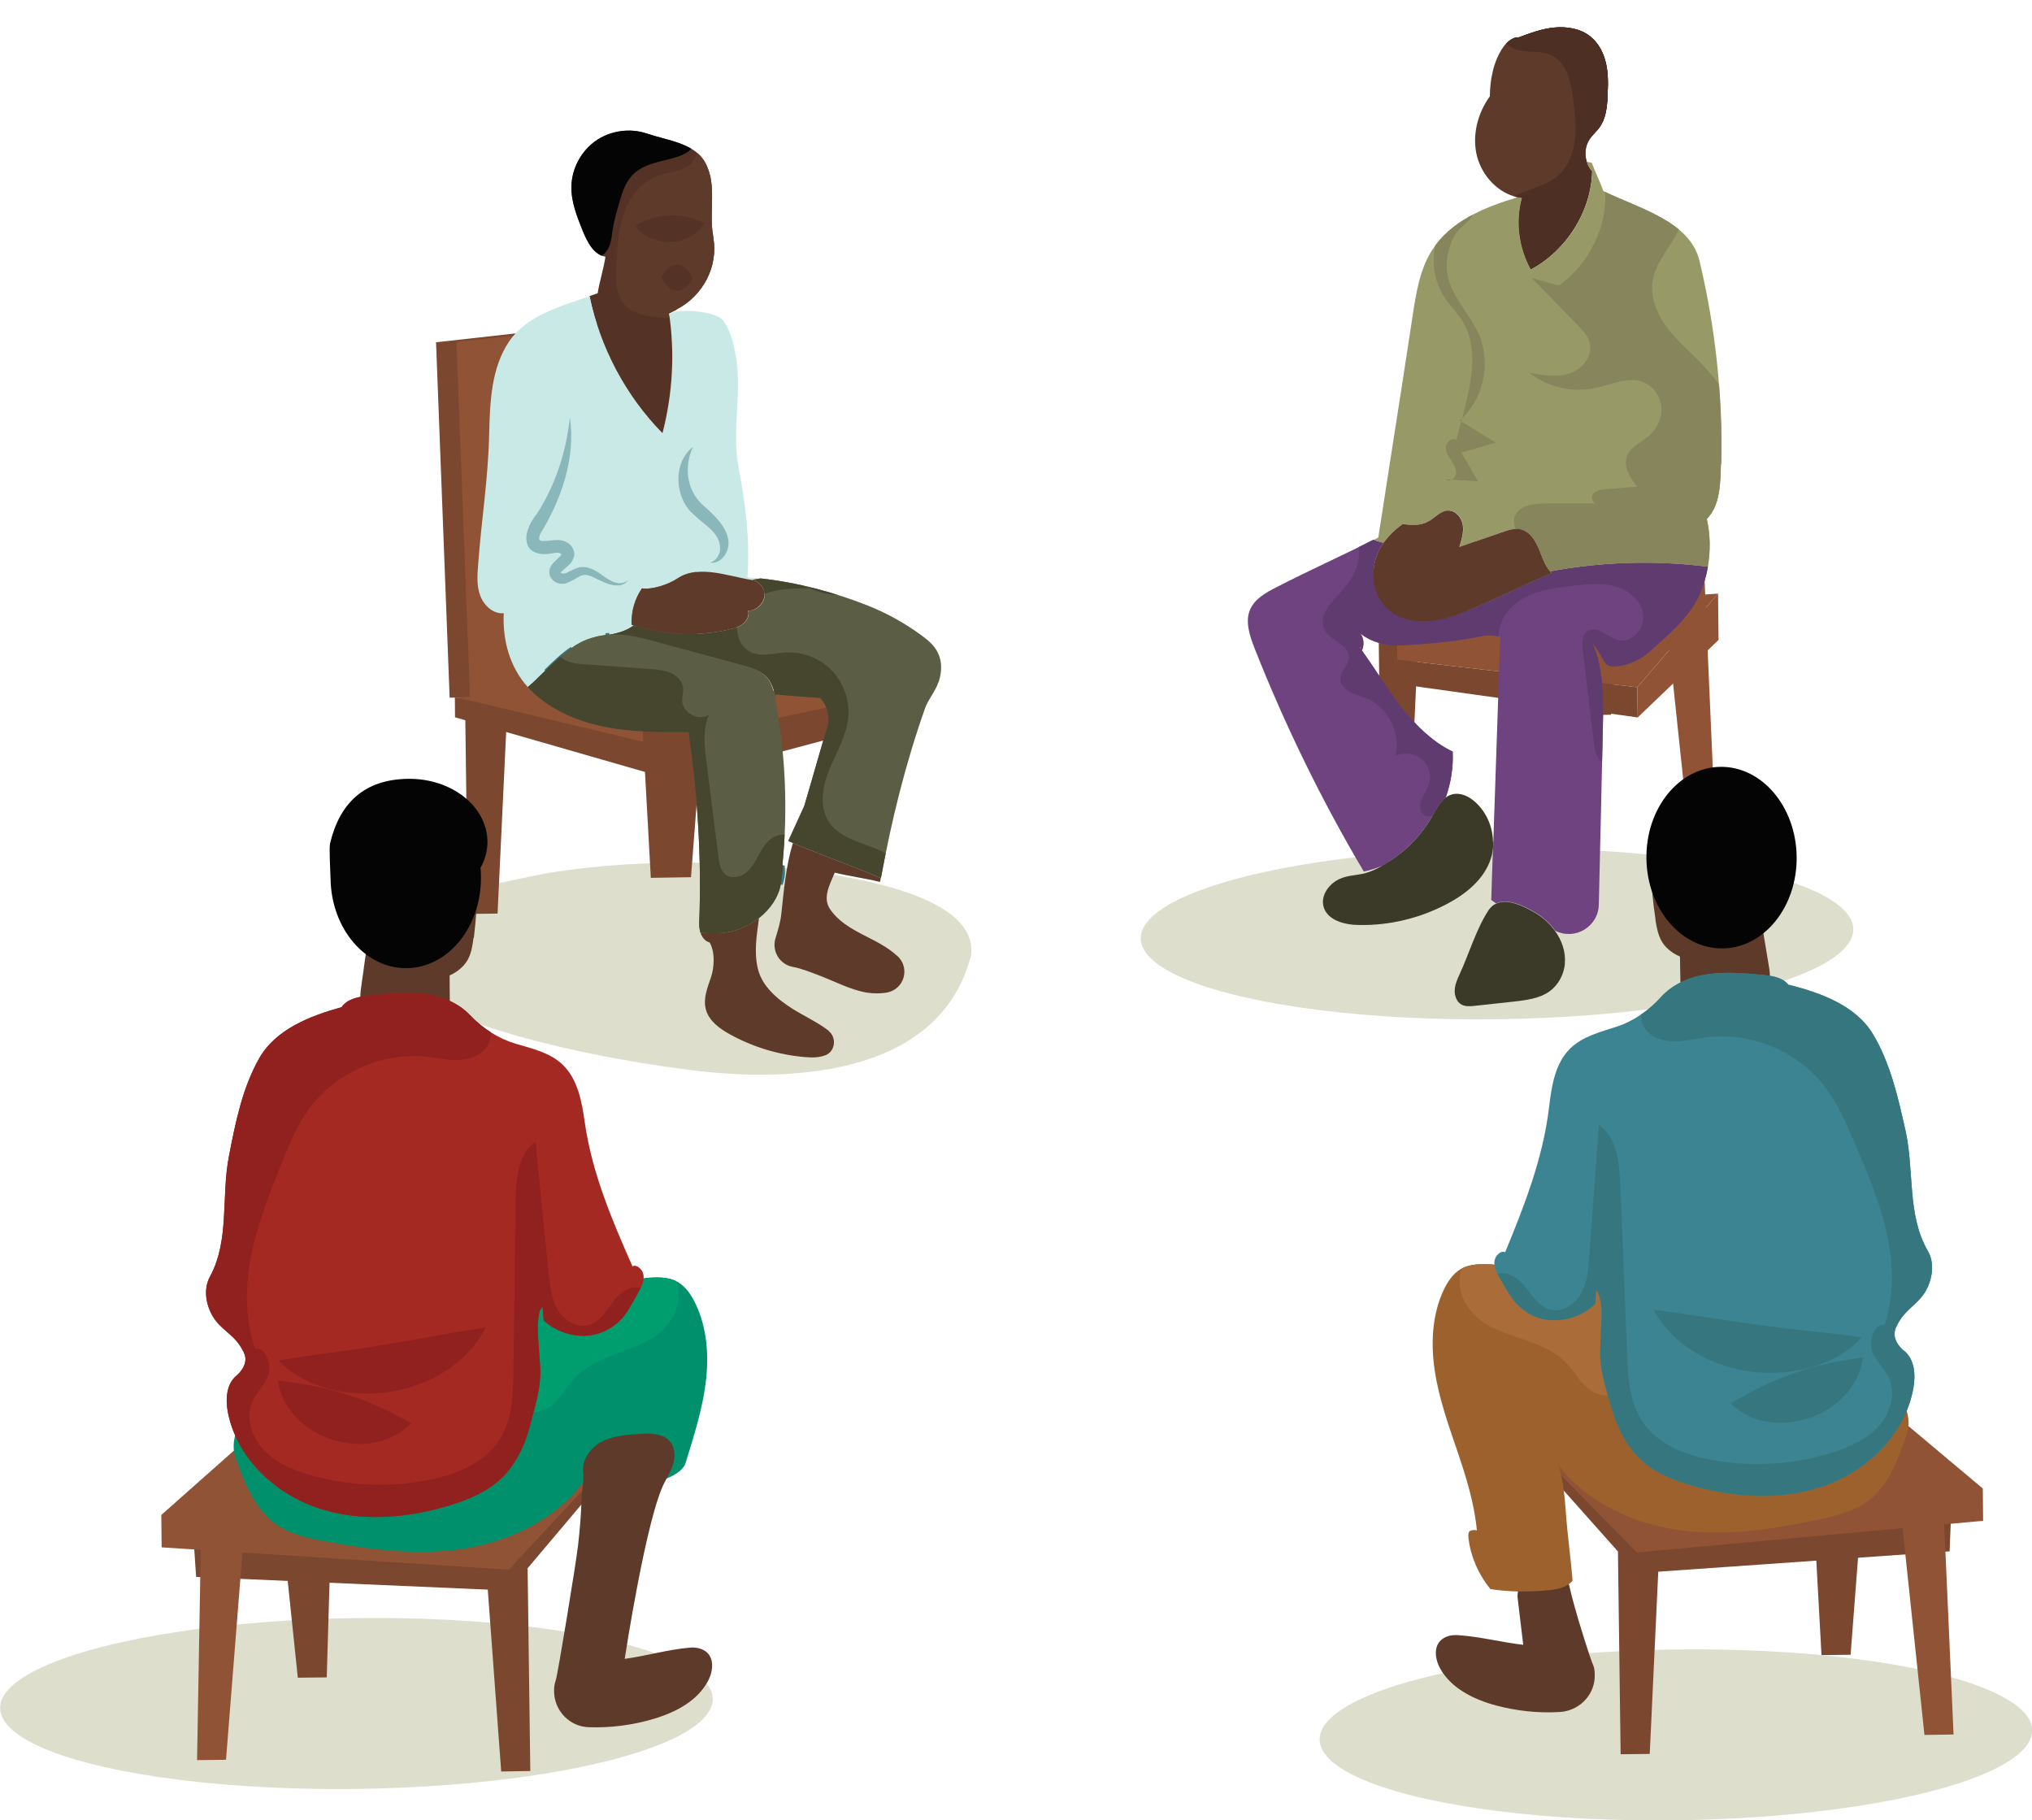 <?xml version="1.0" encoding="UTF-8"?>
<svg id="Layer_1" data-name="Layer 1" xmlns="http://www.w3.org/2000/svg" xmlns:xlink="http://www.w3.org/1999/xlink" viewBox="0 0 128.48 115.09">
  <defs>
    <style>
      .cls-1 {
        fill: #040404;
      }

      .cls-2 {
        fill: #009d6f;
      }

      .cls-3 {
        fill: #45462d;
      }

      .cls-4 {
        fill: #9c612c;
      }

      .cls-5 {
        fill: #979967;
      }

      .cls-6 {
        fill: #aa6c39;
      }

      .cls-7 {
        fill: #3b3a28;
      }

      .cls-8 {
        fill: #7b472f;
      }

      .cls-9 {
        fill: #00906b;
      }

      .cls-10 {
        fill: #c9e9e7;
      }

      .cls-11 {
        fill: #3c8491;
      }

      .cls-12 {
        fill: #915335;
      }

      .cls-13 {
        fill: #6f4280;
      }

      .cls-14 {
        clip-path: url(#clippath-1);
      }

      .cls-15 {
        clip-path: url(#clippath-3);
      }

      .cls-16 {
        clip-path: url(#clippath-4);
      }

      .cls-17 {
        clip-path: url(#clippath-2);
      }

      .cls-18 {
        clip-path: url(#clippath-7);
      }

      .cls-19 {
        clip-path: url(#clippath-6);
      }

      .cls-20 {
        clip-path: url(#clippath-9);
      }

      .cls-21 {
        clip-path: url(#clippath-8);
      }

      .cls-22 {
        clip-path: url(#clippath-5);
      }

      .cls-23 {
        fill: #90211e;
      }

      .cls-24 {
        fill: none;
        stroke: #36777f;
        stroke-miterlimit: 10;
        stroke-width: .22px;
      }

      .cls-25 {
        fill: #4d2f24;
      }

      .cls-26 {
        fill: #603b70;
      }

      .cls-27 {
        fill: #5b5d44;
      }

      .cls-28, .cls-29 {
        fill: #787c37;
        opacity: .25;
      }

      .cls-30 {
        fill: #36777f;
      }

      .cls-31 {
        opacity: .44;
      }

      .cls-29 {
        fill-rule: evenodd;
      }

      .cls-32 {
        fill: #543226;
      }

      .cls-33 {
        fill: #a52923;
      }

      .cls-34 {
        fill: #5e3a2a;
      }

      .cls-35 {
        fill: #86855c;
      }

      .cls-36 {
        clip-path: url(#clippath);
      }
    </style>
    <clipPath id="clippath">
      <path class="cls-32" d="M42.77,19.58l-.47.24c.37,2.51.22,5.1-.42,7.56-2.32-2.36-3.94-5.41-4.61-8.66.17-.06.35-.12.52-.18.11-.73.39-1.58.49-2.31-.75-.13-1.15-.94-1.44-1.65-.36-.9-.73-1.82-.71-2.79.02-1.13.61-2.23,1.53-2.88.92-.65,2.16-.83,3.23-.47,1.32.45,3,.6,3.68,1.81.81,1.43.22,3.1.53,4.72,0,.01,0,.03,0,.04.33,1.85-.66,3.7-2.33,4.56Z"/>
    </clipPath>
    <clipPath id="clippath-1">
      <path class="cls-27" d="M59.34,43.12c-.2.6-.64,1.07-.85,1.66-1.24,3.5-2.12,7.08-2.79,10.73-1.7-.73-3.82-1.48-5.56-2.21-.1-.04-.2-.09-.3-.13.33-.73.68-1.47,1.01-2.21.52-1.75,1.01-3.51,1.53-5.25h0c.01-.36-.02-.71-.16-1.03-.09-.21-.21-.39-.36-.55h0c-.94-.08-1.95-.13-2.82-.23,0,.09,0,.17.01.26-.04-.21-.09-.43-.16-.63-.09-.26-.21-.51-.4-.72-.37-.4-.93-.56-1.46-.71-1.83-.5-3.66-.99-5.49-1.49-.17-.05-.35-.1-.52-.14-.12-.03-.23-.06-.35-.09-.12-.03-.24-.06-.35-.08-.07-.01-.13-.03-.2-.04-.05-.01-.11-.02-.16-.03-.05,0-.09-.02-.14-.02-.05,0-.11-.02-.16-.02-.1-.02-.19-.03-.29-.03-.05,0-.11-.01-.16-.01-.22-.02-.44-.02-.66-.01h-.02c.54-.11,1.07-.24,1.56-.6,1.94.63,4.04.72,6.03.26.31-.07.62-.16.87-.36.25-.2.41-.53.32-.84.48.05.97-.41,1.03-.89.06-.48-.3-.97-.78-1.05.17-.03.35-.06.53-.09,2.31.25,4.65.87,6.79,1.72,1.18.47,2.3,1.09,3.33,1.84.43.31.86.66,1.09,1.14.28.56.25,1.24.05,1.84Z"/>
    </clipPath>
    <clipPath id="clippath-2">
      <path class="cls-27" d="M49.51,54.72h0c-.03.36-.08.72-.12,1.07,0,.04-.01.08-.02.11h0c-.15.84-.68,1.59-1.38,2.14h0c-.55.43-1.19.73-1.85.87-.6.13-1.22.1-1.85.06-.06-.2-.09-.43-.08-.65.16-4-.1-8.07-.67-12.03-1.81,0-3.64.01-5.41-.36-1.77-.37-3.51-1.14-4.74-2.47,0,0-.01-.01-.02-.02.09-.07.17-.15.25-.22.09-.07.17-.15.25-.23.04-.03.07-.06.1-.1.09-.09.19-.18.28-.27.08-.07.15-.15.23-.22.54-.51,1.07-1.03,1.66-1.44.05-.04.11-.07.16-.11.04-.03.09-.06.14-.09h0c.06-.04.13-.08.19-.11,0,0,0,0,0,0,0,0,0,0,0,0,.61-.34,1.23-.42,1.83-.54h0s.07,0,.11,0h-.06c.22,0,.44,0,.66.01.05,0,.11,0,.16.01.1,0,.19.02.29.03.05,0,.11.02.16.02.05,0,.09.02.14.02.12.02.24.04.36.07.12.02.24.05.35.08.12.03.23.06.35.09.18.04.35.09.52.14,1.83.5,3.66.99,5.49,1.49.53.14,1.08.3,1.46.71.19.2.31.45.4.72.07.2.12.42.16.63h0s.02.08.02.11c.64,3.44.79,6.97.44,10.45Z"/>
    </clipPath>
    <clipPath id="clippath-3">
      <path class="cls-34" d="M101.65,6.15c-.05.67-.13,1.38-.52,1.92-.19.26-.45.47-.63.75-.27.41-.32.94-.17,1.41.06.22.18.43.33.6-.06,2.54-1.63,5.01-3.88,6.21-.75-1.37-.98-3.01-.56-4.52-.09-.01-.18-.03-.27-.05-1.22-.26-2.22-1.33-2.55-2.55-.35-1.3.01-2.74.8-3.83.01-1.07.23-2.21.83-3.09.22-.32.59-.67.98-.63.75-.28,1.5-.56,2.29-.63.79-.07,1.64.07,2.26.57.54.44.86,1.09,1,1.77.14.68.12,1.38.07,2.07Z"/>
    </clipPath>
    <clipPath id="clippath-4">
      <path class="cls-13" d="M98.02,36.12s.06.08.1.11c-1.58.67-3.13,1.44-4.71,2.12-.92.39-1.87.79-2.87.91-.12.01-.24.02-.36.03-2.25.09-3.92-2.03-3.14-4.15.11-.3.26-.57.44-.83-.22-.04-.43-.1-.63-.19-2.05,1.04-4.11,1.96-6.15,3.01-.65.33-1.35.72-1.65,1.39-.34.76-.04,1.65.26,2.43,1.93,4.89,4.24,9.63,6.92,14.15.4-.08.78-.2,1.15-.36h.03c.21-.13.4-.26.59-.38,1.05-.71,1.94-1.66,2.56-2.76.24-.42.48-.89.85-1.18.33-.93.49-1.92.44-2.9-1.33-.63-2.49-1.82-3.38-2.99-.85-1.11-1.56-2.3-2.38-3.43,0,0,.01,0,.03,0,.15-.34.11-.76-.11-1.06.72.6,1.78.83,2.72.76,1.68-.11,3.37-.24,5.02-.59.39-.08.72,0,1.11.03-.14,4.31-.3,8.65-.44,12.97v.02c0,.12,0,.25-.02.37v.02c-.04,1.1-.08,2.19-.11,3.28l.31.22c.69-.34,1.68.12,2.37.51.54.3,1.02.72,1.37,1.22h0s.02,0,.03.01c1.24.6,2.69-.29,2.72-1.66.09-3.8.18-7.6.26-11.41.04-1.74.03-3.64-.68-5.17.25.34.48.67.67,1.04.07.12.13.25.23.33.19.17.48.16.73.13.75-.1,1.47-.44,2.03-.95,1.19-1.08,2.52-2.16,3.15-3.63.24-.55.41-1.13.51-1.71-3.31-.42-6.69-.32-9.96.29ZM86.05,41.03s-.06-.08-.09-.12c.08,0,.07.07.09.12Z"/>
    </clipPath>
    <clipPath id="clippath-5">
      <path class="cls-5" d="M108.81,29.35c-.03,1.21-.04,2.59-.89,3.46.22.99.24,2.02.06,3.02-3.31-.42-6.69-.32-9.96.29-.36-.4-.52-.94-.71-1.43-.23-.54-.59-1.1-1.16-1.23-.39-.08-.79.06-1.16.19-.9.32-1.82.61-2.71.93.14-.45.29-.92.22-1.38-.07-.47-.44-.92-.92-.92-.49,0-.84.46-1.28.7-.49.26-1.03.23-1.59.15-.48.32-.9.72-1.22,1.19-.22-.04-.43-.1-.63-.19.1-.04.19-.09.29-.15.05-.35.1-.69.16-1.04.23-1.48.46-2.96.69-4.45.18-1.14.35-2.27.53-3.4.27-1.74.54-3.47.8-5.21.22-1.41.45-2.87,1.22-4.07,1.17-1.83,3.3-2.71,5.41-3.34.09.02.18.03.27.05-.42,1.51-.19,3.15.56,4.52,2.25-1.2,3.82-3.66,3.88-6.21-.16-.17-.27-.38-.33-.6.11.02.21.04.31.07.22.61.51,1.17.73,1.78,2.3,1.12,5.46,1.91,6.07,4.39,1.01,4.21,1.48,8.55,1.38,12.88Z"/>
    </clipPath>
    <clipPath id="clippath-6">
      <path class="cls-4" d="M94.4,79.94c-.7-.03-1.44-.06-2.05.3-.49.29-.82.8-1.07,1.32-.74,1.58-.82,3.4-.56,5.12.26,1.72.85,3.37,1.41,5.02.56,1.65,1.09,3.32,1.25,5.06-.13-.05-.44-.03-.5.1s-.04.27-.03.41c.15,1.17.64,2.29,1.39,3.2,1.23.18,2.33.19,3.57.08.59-.05,1.24-.16,1.62-.61-.11-1.43-.32-2.85-.42-4.27-.08-1.03-.16-2.08-.48-3.06,1.77,2.38,4.77,3.75,7.72,4.14s5.93-.07,8.84-.7c1.04-.23,2.1-.49,2.97-1.11,1.37-.99,1.97-2.7,2.51-4.3.26-.77.02-1.68-.47-2.33s-1.22-1.08-1.98-1.37c-1.68-.66-3.52-.76-5.32-.76s-3.62.06-5.39-.29-3.52-1.18-4.57-2.64c-.39-.54-.68-1.17-1.21-1.57-.82-.62-1.95-.55-2.97-.44-1.09.11-2.29-.1-3.21-.7-.36-.23-.63-.57-1.06-.59Z"/>
    </clipPath>
    <clipPath id="clippath-7">
      <path class="cls-11" d="M113.1,62.29c-.38-.51-1.1-.61-1.73-.66-1.13-.1-2.26-.2-3.38-.04s-2.23.62-2.98,1.46-1.76,1.53-2.8,1.86c-1.04.34-2.16.62-2.94,1.39-.96.95-1.17,2.4-1.33,3.74-.38,3.18-1.55,6.17-2.77,9.13-.2-.1-.42.06-.55.24s-.16.43-.12.65.15.43.26.63c.23.41.48.82.73,1.22.57.87,1.46,1.47,2.51,1.55s2.11-.29,2.86-1.02c.03-.25.03-.61.06-.86.24.23.25.56.31.89.06.33.04.66.03.99-.03.63-.06,1.26-.08,1.89-.06,1.28.41,2.59.77,3.82.36,1.23.98,2.41,1.95,3.25.9.78,2.04,1.21,3.18,1.53,2.76.77,5.76.93,8.44-.07,2.68-1,4.96-3.3,5.46-6.12.15-.83.08-1.82-.58-2.35-.32-.26-.59-.62-.61-1.03-.02-.32.16-.62.33-.9.47-.75,1.2-1.09,1.64-1.86.43-.77.58-1.77.13-2.54-1.32-2.28-.84-5.04-1.41-7.61-.47-2.1-.95-4.23-2.05-6.08-1.07-1.8-3.31-2.63-5.34-3.13Z"/>
    </clipPath>
    <clipPath id="clippath-8">
      <path class="cls-9" d="M40.78,80.8c.7-.05,1.44-.1,2.05.24.5.28.84.77,1.1,1.29.78,1.56.91,3.37.69,5.1-.22,1.73-.76,3.39-1.27,5.06-.51,1.66-6.68,2.07-6.38,1.08-1.71,2.43-4.67,3.88-7.61,4.34-2.93.46-5.93.08-8.85-.47-1.04-.2-2.12-.43-2.99-1.03-1.39-.95-2.05-2.65-2.62-4.23-.28-.77-.07-1.68.41-2.34.47-.66,1.19-1.11,1.94-1.42,1.66-.7,3.49-.85,5.29-.9s3.62-.03,5.38-.43,3.48-1.27,4.49-2.76c.37-.55.65-1.19,1.17-1.6.8-.64,1.93-.6,2.96-.52,1.1.08,2.29-.16,3.19-.78.35-.24.62-.58,1.04-.61Z"/>
    </clipPath>
    <clipPath id="clippath-9">
      <path class="cls-33" d="M21.62,63.65c.37-.52,1.08-.63,1.71-.71,1.12-.13,2.26-.26,3.38-.13s2.25.56,3.02,1.38,1.8,1.48,2.85,1.79,2.17.56,2.97,1.31c.99.93,1.24,2.37,1.43,3.71.46,3.17,1.71,6.13,3.01,9.06.2-.11.42.05.56.23s.17.42.13.65-.14.43-.25.63c-.22.42-.45.83-.7,1.24-.55.89-1.43,1.5-2.46,1.62-1.04.12-2.12-.24-2.89-.95-.04-.25-.04-.61-.08-.86-.24.23-.24.57-.28.9s-.02.66,0,.99c.04.63.09,1.26.13,1.89.09,1.28-.34,2.6-.67,3.84s-.92,2.43-1.86,3.3c-.88.8-2.01,1.27-3.14,1.62-2.73.84-5.73,1.09-8.44.16-2.71-.93-5.05-3.17-5.62-5.97-.17-.83-.13-1.81.51-2.36.32-.27.57-.63.59-1.04,0-.32-.18-.62-.36-.89-.49-.74-1.23-1.05-1.69-1.81s-.62-1.75-.2-2.53c1.26-2.31.7-5.06,1.21-7.65.41-2.11.84-4.26,1.89-6.13s3.23-2.71,5.25-3.27Z"/>
    </clipPath>
  </defs>
  <ellipse class="cls-28" cx="105.96" cy="109.69" rx="22.53" ry="5.4" transform="translate(-1.44 1.41) rotate(-.76)"/>
  <path class="cls-29" d="M61.35,60.57c-2.05,7.52-11.56,7.98-18.38,6.99-5.73-.73-20.53-3.61-18.36-8.11,2.22-2.85,6.16-3.46,9.89-4.23,3.06-.51,6.61-.75,10.12-.67,4.27.14,17.59,1.05,16.76,5.95v.08Z"/>
  <g>
    <g>
      <g>
        <polygon class="cls-8" points="32.02 45.94 29.41 44.64 29.58 57.78 31.46 57.76 32.02 45.94"/>
        <polygon class="cls-8" points="42.85 43.92 28.43 44.11 27.57 21.64 42.53 19.97 42.85 43.92"/>
        <polygon class="cls-12" points="44.14 43.9 29.72 44.09 28.86 21.62 43.82 19.95 44.14 43.9"/>
        <polygon class="cls-8" points="42.24 49.44 41.56 49.03 28.77 45.35 28.76 44.1 46.25 44.64 54.8 44.18 54.7 46.11 42.24 49.44"/>
        <polygon class="cls-12" points="41.4 47.07 28.93 44.1 31.42 43.95 45.96 43.45 54.95 44.15 41.4 47.07"/>
      </g>
      <polygon class="cls-8" points="44.66 42.86 40.58 45.15 41.15 55.5 43.69 55.46 44.66 42.86"/>
    </g>
    <g>
      <g>
        <path class="cls-32" d="M42.77,19.58l-.47.24c.37,2.51.22,5.1-.42,7.56-2.32-2.36-3.94-5.41-4.61-8.66.17-.06.35-.12.52-.18.11-.73.39-1.58.49-2.31-.75-.13-1.15-.94-1.44-1.65-.36-.9-.73-1.82-.71-2.79.02-1.13.61-2.23,1.53-2.88.92-.65,2.16-.83,3.23-.47,1.32.45,3,.6,3.68,1.81.81,1.43.22,3.1.53,4.72,0,.01,0,.03,0,.04.33,1.85-.66,3.7-2.33,4.56Z"/>
        <g class="cls-36">
          <path class="cls-1" d="M39.92,11.15c-.4.45-.58,1.04-.75,1.62-.17.57-.34,1.14-.43,1.73-.08.54-.12,1.15-.52,1.53-.45.43-1.2.38-1.76.09-.9-.47-1.45-1.46-1.57-2.47s.13-2.03.52-2.97c.39-.95.95-1.86,1.79-2.45,1.59-1.11,4.71-1.08,6.18.26.94.86.02,1.27-.84,1.51-.91.25-1.96.39-2.62,1.14Z"/>
          <path class="cls-34" d="M43.45,10.56c-.6.31-1.3.33-1.93.58-1.02.4-1.73,1.37-2.09,2.41-.36,1.04-.41,2.15-.46,3.24-.04.86-.05,1.81.52,2.46.58.67,1.56.78,2.44.85.76.06,1.57.1,2.24-.26.73-.4,1.13-1.2,1.4-1.98.75-2.14.86-4.51.31-6.71-.14-.57-.47-1.77-1.08-2.03-.57-.25-.76,1.14-1.36,1.44Z"/>
        </g>
      </g>
      <path class="cls-10" d="M40.11,40.27c-.05-.01-.11-.02-.16-.03.12.02.24.04.36.07-.07-.01-.13-.03-.2-.04ZM47.26,36.5c.17-2.34-.12-4.65-.56-6.95-.46-2.41.27-4.84-.21-7.25-.14-.71-.33-1.43-.75-2.02-.42-.59-2.72-.82-3.43-.45.37,2.51.22,5.1-.42,7.56-2.32-2.36-3.94-5.41-4.61-8.66-1.89.65-4,1.24-5.09,2.86-1.13,1.67-1.21,3.81-1.26,5.82-.06,2.86-.49,5.44-.7,8.3-.05.66-.1,1.34.14,1.96.23.62.82,1.16,1.48,1.1-.08,1.71.38,3.42,1.54,4.69.09-.07.17-.15.25-.22.09-.07.17-.15.25-.23.04-.03.07-.06.1-.1.09-.09.19-.18.28-.27.08-.07.15-.15.23-.22.54-.51,1.07-1.03,1.66-1.44.05-.04.11-.07.16-.11.04-.03.09-.06.14-.09h0c.06-.04.13-.08.19-.11,0,0,0,0,0,0,0,0,0,0,0,0,.32-.18.65-.32,1-.41.21-.06.41-.09.62-.11,0,0,.02,0,.03,0,.06,0,.12,0,.18-.01h0s.07,0,.11,0h-.09c.54-.11,1.07-.24,1.56-.6-.05-.01-.09-.03-.13-.04-.04-.81.19-1.63.65-2.3.68.09,1.67-.25,2.25-.63,1.34-.89,3.13-.15,4.71.1.17-.03.35-.06.53-.09-.27-.03-.55-.06-.82-.08Z"/>
      <g>
        <path class="cls-27" d="M59.34,43.12c-.2.6-.64,1.07-.85,1.66-1.24,3.5-2.12,7.08-2.79,10.73-1.7-.73-3.82-1.48-5.56-2.21-.1-.04-.2-.09-.3-.13.33-.73.68-1.47,1.01-2.21.52-1.75,1.01-3.51,1.53-5.25h0c.01-.36-.02-.71-.16-1.03-.09-.21-.21-.39-.36-.55h0c-.94-.08-1.95-.13-2.82-.23,0,.09,0,.17.01.26-.04-.21-.09-.43-.16-.63-.09-.26-.21-.51-.4-.72-.37-.4-.93-.56-1.46-.71-1.83-.5-3.66-.99-5.49-1.49-.17-.05-.35-.1-.52-.14-.12-.03-.23-.06-.35-.09-.12-.03-.24-.06-.35-.08-.07-.01-.13-.03-.2-.04-.05-.01-.11-.02-.16-.03-.05,0-.09-.02-.14-.02-.05,0-.11-.02-.16-.02-.1-.02-.19-.03-.29-.03-.05,0-.11-.01-.16-.01-.22-.02-.44-.02-.66-.01h-.02c.54-.11,1.07-.24,1.56-.6,1.94.63,4.04.72,6.03.26.31-.07.62-.16.87-.36.25-.2.41-.53.32-.84.48.05.97-.41,1.03-.89.06-.48-.3-.97-.78-1.05.17-.03.35-.06.53-.09,2.31.25,4.65.87,6.79,1.72,1.18.47,2.3,1.09,3.33,1.84.43.31.86.66,1.09,1.14.28.56.25,1.24.05,1.84Z"/>
        <g class="cls-14">
          <path class="cls-3" d="M51.15,37.2c-.86,0-1.73,0-2.54.25-.82.25-1.59.81-1.89,1.61s0,1.85.79,2.19c.66.29,1.41.05,2.13,0,1.09-.07,2.2.36,2.96,1.15.76.79,1.14,1.92,1.03,3-.12,1.15-.75,2.17-1.19,3.24s-.67,2.36-.03,3.33c.49.74,1.37,1.1,2.21,1.4s1.72.62,2.27,1.31.55,1.9-.23,2.32c-1.48,1.89-4.47,2.16-6.51.9-2.04-1.26-3.14-3.72-3.18-6.12-.02-1.04.13-2.11-.17-3.1-.49-1.6-2.03-2.64-3.6-3.22s-3.25-.83-4.77-1.53-2.91-2.04-3-3.71c-.08-1.47.9-2.84,2.15-3.62s2.73-1.08,4.19-1.32c3.73-.61,7.51-.89,11.29-.86.54,0,1.13.03,1.55.38.62.51.57,1.55.02,2.14-.54.59-1.42.76-2.21.63s-1.51-.5-2.22-.87"/>
        </g>
      </g>
      <path class="cls-34" d="M52.39,65.18c.52.41.43,1.27-.18,1.53,0,0,0,0-.01,0-.42.17-.88.16-1.33.12-1.64-.14-3.25-.63-4.69-1.42-.68-.37-1.38-.88-1.56-1.63-.16-.66.11-1.34.33-1.98.22-.64.27-1.62-.08-2.21-.3-.09-.48-.33-.58-.62.62.04,1.24.06,1.85-.06.65-.14,1.3-.44,1.85-.87-.14,1.08-.33,2.14-.07,3.21.27,1.11,1.22,1.92,2.19,2.53.75.47,1.59.85,2.29,1.39Z"/>
      <path class="cls-24" d="M40.45,39.21c-.12.13-.25.23-.38.33"/>
      <path class="cls-24" d="M38.51,40.13s-.01,0-.02,0"/>
      <path class="cls-24" d="M36.16,40.99c-.6.41-1.13.92-1.66,1.44"/>
      <path class="cls-24" d="M49.51,54.72c0,.07,0,.15.01.22.02.33-.03.66-.15.97"/>
      <path class="cls-24" d="M38.51,40.13c-.07,0-.14,0-.2.02,0,0-.02,0-.03,0"/>
      <path class="cls-34" d="M56.72,60.42c.86.77.46,2.15-.68,2.34-.4.06-.81.06-1.21,0-1.03-.17-1.98-.68-2.96-1.06-.56-.21-1.15-.46-1.74-.57-.83-.15-1.34-.99-1.1-1.8.15-.51.32-1.02.37-1.55.17-1.55.29-3,.73-4.48,1.74.73,3.86,1.48,5.56,2.21-.02.08-.03.17-.05.25-.92-.23-1.94-.36-2.86-.59-.35.83-.79,1.62-.27,2.35.65.93,1.75,1.42,2.76,1.94.5.26,1.01.57,1.44.96Z"/>
      <path class="cls-34" d="M48.33,37.71c-.07.48-.56.94-1.03.89.09.3-.07.64-.32.84-.25.2-.56.29-.87.36-1.98.46-4.09.37-6.03-.26-.05-.01-.09-.03-.13-.04-.04-.81.19-1.63.65-2.3.68.09,1.67-.25,2.25-.63,1.34-.89,3.13-.15,4.71.1.48.08.84.57.78,1.05Z"/>
      <g>
        <path class="cls-27" d="M49.51,54.72h0c-.03.36-.08.72-.12,1.07,0,.04-.01.08-.02.11h0c-.15.84-.68,1.59-1.38,2.14h0c-.55.43-1.19.73-1.85.87-.6.13-1.22.1-1.85.06-.06-.2-.09-.43-.08-.65.16-4-.1-8.07-.67-12.03-1.81,0-3.64.01-5.41-.36-1.77-.37-3.51-1.14-4.74-2.47,0,0-.01-.01-.02-.02.09-.07.17-.15.25-.22.09-.07.17-.15.25-.23.04-.03.07-.06.1-.1.09-.09.19-.18.28-.27.08-.07.15-.15.23-.22.54-.51,1.07-1.03,1.66-1.44.05-.04.11-.07.16-.11.04-.03.09-.06.14-.09h0c.06-.04.13-.08.19-.11,0,0,0,0,0,0,0,0,0,0,0,0,.61-.34,1.23-.42,1.83-.54h0s.07,0,.11,0h-.06c.22,0,.44,0,.66.01.05,0,.11,0,.16.01.1,0,.19.02.29.03.05,0,.11.02.16.02.05,0,.09.02.14.02.12.02.24.04.36.07.12.02.24.05.35.08.12.03.23.06.35.09.18.04.35.09.52.14,1.83.5,3.66.99,5.49,1.49.53.14,1.08.3,1.46.71.19.2.31.45.4.72.07.2.12.42.16.63h0s.02.08.02.11c.64,3.44.79,6.97.44,10.45Z"/>
        <g class="cls-17">
          <path class="cls-3" d="M36.48,39.84c-.68.11-1.41.68-1.23,1.34.17.61.94.76,1.57.81,1.43.1,2.86.2,4.29.31.45.03.9.07,1.31.25s.76.56.78,1.01c.01.24-.07.48-.07.72,0,.78,1.04,1.34,1.69.91-.4.93-.28,1.98-.15,2.99.25,2.01.51,4.02.76,6.03.05.39.12.81.42,1.06.37.31.96.2,1.33-.1s.6-.75.83-1.18c.23-.42.51-.86.94-1.08.47-.24,1.06-.18,1.51.09.46.27.79.71,1,1.19.71,1.64.06,3.63-1.21,4.89-1.27,1.25-3.04,1.87-4.79,2.21-1.17.22-2.39.34-3.55.07-1.16-.26-2.27-.95-2.83-2.01-.65-1.24-.45-2.76.04-4.06s1.24-2.51,1.69-3.83c.31-.91.47-1.94.05-2.8-.43-.88-1.39-1.39-2.35-1.61s-1.95-.18-2.93-.3-1.99-.4-2.66-1.11c-.59-.62-.86-1.5-.84-2.36s.3-1.69.7-2.45c.56-1.08,1.41-2.09,2.57-2.43.74-.22,1.72-.09,2.31.44,1.03.94-.6.9-1.18.99Z"/>
        </g>
      </g>
      <g class="cls-31">
        <path class="cls-30" d="M36.04,26.43c.36,2.58-.57,5.2-1.9,7.36-.09.3-.04.35.06.4.49.09,1.14-.23,1.67.12.26.12.52.54.42.88-.09.35-.3.52-.45.65-.18.15-.32.27-.4.36-.01.01.1.07.21.06.2.01.51-.28.98-.39.48-.09.89.13,1.2.32.56.39,1.24.99,1.89.49-.51.69-1.52.15-2.09-.13-.95-.49-.94.03-1.89.34-.7.16-1.31-.56-.85-1.18.19-.28.54-.47.61-.68-.05-.05-.22-.1-.36-.09-2.04.48-2.35-1.02-1.19-2.46,1.17-1.82,1.84-3.88,2.08-6.06h0Z"/>
      </g>
      <g class="cls-31">
        <path class="cls-30" d="M43.81,28.26c-.58,1.28-.39,2.76.64,3.68.72.63,2.08,1.83,1.45,3.04-.19.37-.6.67-.99.59.36-.12.55-.44.61-.74.12-1.09-.88-1.54-1.65-2.29-1.23-1.05-1.35-3.27-.06-4.28h0Z"/>
      </g>
      <path class="cls-32" d="M40.16,14.27c1.43-.82,2.89-.88,4.39-.16-.95,1.52-3.32,1.6-4.39.16h0Z"/>
      <path class="cls-32" d="M41.84,17.52c.51-1.08,1.52-1.05,1.95.07-.51,1.09-1.52,1.04-1.95-.07h0Z"/>
    </g>
  </g>
  <ellipse class="cls-28" cx="94.65" cy="59.04" rx="22.53" ry="5.4" transform="translate(-.77 1.26) rotate(-.76)"/>
  <g>
    <g>
      <path class="cls-34" d="M101.65,6.15c-.05.67-.13,1.38-.52,1.92-.19.26-.45.47-.63.75-.27.41-.32.94-.17,1.41.06.22.18.43.33.6-.06,2.54-1.63,5.01-3.88,6.21-.75-1.37-.98-3.01-.56-4.52-.09-.01-.18-.03-.27-.05-1.22-.26-2.22-1.33-2.55-2.55-.35-1.3.01-2.74.8-3.83.01-1.07.23-2.21.83-3.09.22-.32.59-.67.98-.63.75-.28,1.5-.56,2.29-.63.79-.07,1.64.07,2.26.57.54.44.86,1.09,1,1.77.14.68.12,1.38.07,2.07Z"/>
      <g class="cls-15">
        <path class="cls-1" d="M96.2,1.36c-.26-.24-.74-.03-.83.31s.13.71.43.89.67.22,1.02.22c.54,0,1.08-.04,1.62.03s1.08.29,1.39.73c.43.59.33,1.4.3,2.13-.03.73.1,1.6.75,1.94.65.34,1.49-.08,1.86-.71s.4-1.4.42-2.13c.02-.84.03-1.75-.45-2.44-.39-.57-1.05-.89-1.7-1.11-1.83-.63-3.87-.64-5.72-.04"/>
        <path class="cls-25" d="M98.05,3.47c1.03.45,1.3,1.76,1.43,2.88.1.85.21,1.72.09,2.57-.11.85-.47,1.71-1.14,2.25-.6.49-1.38.68-2.1.97s-1.45.78-1.64,1.53c-.23.9.38,1.77.96,2.49.62.77,1.47,1.63,2.43,1.4.77-.19,1.19-.99,1.52-1.71.57-1.25,1.13-2.5,1.7-3.75.59-1.3,1.18-2.6,1.77-3.9.45-.99.9-2.01.88-3.09-.04-1.76-1.39-3.29-2.98-4.06-1.23-.6-4.23-1.63-5.52-.65-.64.48-.8,1.59-.32,2.23.69.92,1.99.43,2.91.84Z"/>
      </g>
    </g>
    <polygon class="cls-8" points="102.57 36.07 99.61 37.72 100.03 45.21 101.86 45.19 102.57 36.07"/>
    <polygon class="cls-8" points="89.7 39.93 87.15 38.66 87.32 51.48 89.16 51.45 89.7 39.93"/>
    <polygon class="cls-12" points="107.77 36.5 105.12 36.93 106.53 50.25 108.37 50.23 107.77 36.5"/>
    <polygon class="cls-12" points="103.52 43.45 88.35 41.71 88.32 38.9 108.63 37.53 103.52 43.45"/>
    <polygon class="cls-8" points="88.42 43.24 103.55 45.36 103.52 43.45 88.35 41.71 88.42 43.24"/>
    <g>
      <path class="cls-13" d="M98.02,36.12s.06.08.1.11c-1.58.67-3.13,1.44-4.71,2.12-.92.39-1.87.79-2.87.91-.12.01-.24.02-.36.03-2.25.09-3.92-2.03-3.14-4.15.11-.3.26-.57.44-.83-.22-.04-.43-.1-.63-.19-2.05,1.04-4.11,1.96-6.15,3.01-.65.33-1.35.72-1.65,1.39-.34.76-.04,1.65.26,2.43,1.93,4.89,4.24,9.63,6.92,14.15.4-.08.78-.2,1.15-.36h.03c.21-.13.4-.26.59-.38,1.05-.71,1.94-1.66,2.56-2.76.24-.42.48-.89.85-1.18.33-.93.49-1.92.44-2.9-1.33-.63-2.49-1.82-3.38-2.99-.85-1.11-1.56-2.3-2.38-3.43,0,0,.01,0,.03,0,.15-.34.11-.76-.11-1.06.72.6,1.78.83,2.72.76,1.68-.11,3.37-.24,5.02-.59.39-.08.72,0,1.11.03-.14,4.31-.3,8.65-.44,12.97v.02c0,.12,0,.25-.02.37v.02c-.04,1.1-.08,2.19-.11,3.28l.31.22c.69-.34,1.68.12,2.37.51.54.3,1.02.72,1.37,1.22h0s.02,0,.03.01c1.24.6,2.69-.29,2.72-1.66.09-3.8.18-7.6.26-11.41.04-1.74.03-3.64-.68-5.17.25.34.48.67.67,1.04.07.12.13.25.23.33.19.17.48.16.73.13.75-.1,1.47-.44,2.03-.95,1.19-1.08,2.52-2.16,3.15-3.63.24-.55.41-1.13.51-1.71-3.31-.42-6.69-.32-9.96.29ZM86.05,41.03s-.06-.08-.09-.12c.08,0,.07.07.09.12Z"/>
      <g class="cls-16">
        <path class="cls-26" d="M84,38.35c-.3.39-.48.93-.29,1.38.34.78,1.65,1.03,1.58,1.88-.04.46-.51.79-.54,1.25-.02.36.25.69.57.87s.68.26,1.02.39c1.41.55,2.26,2.23,1.89,3.69.53-.28,1.23-.19,1.68.2s.63,1.07.42,1.64c-.12.33-.35.61-.47.93s-.11.75.18.95c.38.26.88-.06,1.18-.4.84-.98,1.23-2.33,1.03-3.61-.19-1.28-.97-2.45-2.06-3.14-.36-.23-.75-.4-1.08-.68s-.57-.69-.51-1.11c.08-.55.64-.89,1.13-1.15.72-.38,1.48-.76,2.29-.79.81-.03,1.7.42,1.92,1.2.39-.07.64-.47.73-.85s.05-.79.12-1.18c.17-.97.95-1.74,1.84-2.15.89-.41,1.89-.53,2.86-.64.88-.1,1.79-.2,2.65.04s1.65.91,1.76,1.8-.74,1.83-1.6,1.6c-.66-.18-1.28-.93-1.88-.59-.41.24-.4.82-.34,1.28.24,1.96.47,3.91.71,5.87.05.42.14.9.51,1.12.57.33,1.22-.25,1.62-.77,1.68-2.16,3.35-4.32,5.03-6.48.78-1.01,1.58-2.05,1.99-3.26.41-1.21.37-2.65-.42-3.66-.7-.88-1.83-1.28-2.9-1.62-3.24-1.03-6.53-1.96-9.91-2.34-2.94-.33-5.96-.24-8.82.56-.81.23-2.51.49-2.63,1.54-.1.82.61,1.73.66,2.58.09,1.73-.99,2.43-1.93,3.65Z"/>
      </g>
    </g>
    <g>
      <path class="cls-5" d="M108.81,29.35c-.03,1.21-.04,2.59-.89,3.46.22.99.24,2.02.06,3.02-3.31-.42-6.69-.32-9.96.29-.36-.4-.52-.94-.71-1.43-.23-.54-.59-1.1-1.16-1.23-.39-.08-.79.06-1.16.19-.9.32-1.82.61-2.71.93.14-.45.29-.92.22-1.38-.07-.47-.44-.92-.92-.92-.49,0-.84.46-1.28.7-.49.26-1.03.23-1.59.15-.48.32-.9.72-1.22,1.19-.22-.04-.43-.1-.63-.19.1-.04.19-.09.29-.15.05-.35.1-.69.16-1.04.23-1.48.46-2.96.69-4.45.18-1.14.35-2.27.53-3.4.27-1.74.54-3.47.8-5.21.22-1.41.45-2.87,1.22-4.07,1.17-1.83,3.3-2.71,5.41-3.34.09.02.18.03.27.05-.42,1.51-.19,3.15.56,4.52,2.25-1.2,3.82-3.66,3.88-6.21-.16-.17-.27-.38-.33-.6.11.02.21.04.31.07.22.61.51,1.17.73,1.78,2.3,1.12,5.46,1.91,6.07,4.39,1.01,4.21,1.48,8.55,1.38,12.88Z"/>
      <g class="cls-22">
        <path class="cls-35" d="M98.54,18.05c-.57-.16-1.14-.32-1.71-.49.97.99,1.94,1.99,2.91,2.98.34.35.7.73.79,1.2.17.83-.53,1.64-1.34,1.89s-1.68.09-2.51-.07c1.17.92,2.76,1.29,4.21.97,1-.22,2.05-.75,3.01-.37.63.25,1.08.89,1.14,1.56.06.68-.24,1.36-.75,1.81-.51.45-1.24.73-1.44,1.37-.21.66.24,1.33.66,1.87-.66.05-1.32.11-1.97.16-.3.03-.64.07-.82.32s.06.7.33.58c-1.12,0-2.24,0-3.36,0-.77,0-1.76.16-1.94.91-.12.51.21,1,.47,1.45.6,1.06.83,2.3,1.39,3.38.56,1.08,1.67,2.06,2.88,1.86-.17.08-.33.16-.5.24,1.31.39,2.63.78,3.99.9,1.36.12,2.78-.05,3.97-.73,1.94-1.1,2.95-3.37,3.27-5.58.58-3.99-.75-8.21-3.52-11.14-.76-.81-1.63-1.52-2.3-2.41-.66-.89-1.12-2.02-.88-3.11.35-1.62,2.12-2.87,1.87-4.51-.17-1.08-1.2-1.82-2.22-2.2-.87-.33-1.98-.8-2.87-.93.16,1.56.41,2.88-.1,4.45-.47,1.44-1.38,2.76-2.63,3.63Z"/>
        <path class="cls-35" d="M91.59,17.68c.37,1.29,1.41,2.27,1.93,3.5.78,1.82.26,4.11-1.23,5.41.76.46,1.52.93,2.29,1.39-.73.21-1.45.42-2.18.63.35.61.7,1.21,1.05,1.82-.69-.04-1.37-.09-2.06-.13.22.21.62-.03.67-.33s-.12-.59-.29-.84-.36-.52-.36-.82c0-.34.38-.67.68-.51.08-.29.15-.59.23-.88.07-.26.14-.53.21-.79.51-1.95.99-4.17-.09-5.88-.31-.49-.74-.91-1.07-1.39-.95-1.4-.96-3.37-.02-4.78.25-.37.58-.72,1.01-.86.62-.21.95-.05.7.46-.19.38-.77.7-1.02,1.1-.52.86-.71,1.93-.44,2.9Z"/>
      </g>
    </g>
    <path class="cls-34" d="M98.13,36.23c-1.58.67-3.13,1.44-4.71,2.12-.92.39-1.87.79-2.87.91s-2.08-.09-2.82-.76c-.89-.82-1.11-2.22-.69-3.35.11-.3.26-.58.44-.83.33-.46.75-.87,1.22-1.19.56.08,1.11.11,1.59-.15.44-.23.79-.7,1.28-.7.47,0,.85.45.92.92.07.47-.08.94-.22,1.38.89-.32,1.81-.61,2.71-.93.37-.13.77-.27,1.16-.19.57.13.93.69,1.16,1.23.2.49.35,1.03.71,1.43.03.04.06.08.1.11Z"/>
    <path class="cls-7" d="M94.42,53.22v.02c0,.12,0,.25-.02.37v.02c-.03.21-.06.43-.13.63-.41,1.31-1.56,2.25-2.78,2.89-1.7.9-3.63,1.37-5.56,1.33-.91,0-2.03-.3-2.25-1.18-.16-.64.27-1.3.83-1.63.6-.36,1.23-.3,1.87-.48.34-.1.68-.26,1-.45.01,0,.03-.01.04-.02.2-.12.39-.24.58-.36,1.05-.71,1.94-1.66,2.56-2.76.24-.42.48-.89.85-1.18.13-.09.27-.16.42-.2.52-.13,1.06.13,1.45.49.7.63,1.11,1.57,1.12,2.52Z"/>
    <path class="cls-7" d="M98.95,60.9c-.06.7-.41,1.37-.98,1.78-.63.45-1.45.55-2.22.64-.83.09-1.65.18-2.48.27-.29.03-.59.06-.85-.07-.32-.17-.46-.57-.44-.93.02-.36.17-.7.32-1.02.59-1.28,1.05-2.86,1.83-4.04.15-.21.32-.35.52-.42.69-.29,1.64.16,2.31.54.54.3,1.02.72,1.37,1.22h0c.43.6.68,1.32.61,2.05Z"/>
    <polygon class="cls-12" points="103.55 45.36 108.66 40.46 108.63 37.53 103.52 43.45 103.55 45.36"/>
  </g>
  <g>
    <path class="cls-34" d="M95.96,101.05l.36,3.01s.06-.04.08-.06c-1.42-.15-2.79-.53-4.22-.62-.18-.01-.37,0-.54.04-1.06.28-.98,1.35-.58,2.07.7,1.26,2.12,1.95,3.51,2.33,1.31.35,2.67.5,4.03.42,1.19-.06,2.17-.99,2.23-2.18,0,0,0-.02,0-.02.01-.28,0-.57-.12-.82s-1.15-3.42-1.48-4.93c-.07-.31-.37-.64-.68-.71s-.63-.03-.95.02c-.42.06-.86.14-1.2.38s-.49.66-.44,1.08Z"/>
    <polygon class="cls-8" points="117.71 95.5 114.76 97.15 115.17 104.64 117.01 104.62 117.71 95.5"/>
    <polygon class="cls-8" points="123.27 98.08 103.52 99.46 97.77 93 123.38 95.39 123.27 98.08"/>
    <polygon class="cls-12" points="125.37 94.11 125.39 96.15 103.49 98.15 97.11 91.65 119.06 88.81 125.37 94.11"/>
    <polygon class="cls-8" points="104.85 99.36 102.3 98.09 102.47 110.91 104.31 110.89 104.85 99.36"/>
    <polygon class="cls-12" points="122.91 95.94 120.27 96.36 121.68 109.69 123.52 109.66 122.91 95.94"/>
    <path class="cls-34" d="M104.67,58.15c.07.46.16.94.39,1.35.35.61,1.02,1,1.71,1.15s1.41.08,2.11-.04c.85-.15,1.75-.43,2.29-1.11.33-.41.49-.94.54-1.47s0-1.06-.04-1.58c-.07-.82-.18-1.71-.74-2.31-.37-.4-.89-.61-1.41-.79-.78-.28-1.58-.51-2.38-.7-.52-.12-1.06-.22-1.57-.09-.44.11-.84.41-1.09.79-.24.36-.15.84-.13,1.25.04,1.19.15,2.38.33,3.56Z"/>
    <path class="cls-34" d="M106.26,62.09c0,.11,0,.22.05.31.1.19.33.24.54.27,1.21.18,2.44.19,3.65.04.27-.03.55-.08.8-.19s.47-.31.56-.57c.08-.24.04-.5,0-.76-.25-1.53-.51-3.05-.76-4.58-1.07,0-2.14.02-3.21.02-.68,0-1.79.14-1.77,1.05.02.9.08,1.81.1,2.72.01.56.02,1.12.03,1.69Z"/>
    <ellipse class="cls-1" cx="108.85" cy="54.23" rx="4.75" ry="5.74" transform="translate(-.71 1.44) rotate(-.76)"/>
    <g>
      <path class="cls-4" d="M94.4,79.94c-.7-.03-1.44-.06-2.05.3-.49.29-.82.8-1.07,1.32-.74,1.58-.82,3.4-.56,5.12.26,1.72.85,3.37,1.41,5.02.56,1.65,1.09,3.32,1.25,5.06-.13-.05-.44-.03-.5.1s-.04.27-.03.41c.15,1.17.64,2.29,1.39,3.2,1.23.18,2.33.19,3.57.08.59-.05,1.24-.16,1.62-.61-.11-1.43-.32-2.85-.42-4.27-.08-1.03-.16-2.08-.48-3.06,1.77,2.38,4.77,3.75,7.72,4.14s5.93-.07,8.84-.7c1.04-.23,2.1-.49,2.97-1.11,1.37-.99,1.97-2.7,2.51-4.3.26-.77.02-1.68-.47-2.33s-1.22-1.08-1.98-1.37c-1.68-.66-3.52-.76-5.32-.76s-3.62.06-5.39-.29-3.52-1.18-4.57-2.64c-.39-.54-.68-1.17-1.21-1.57-.82-.62-1.95-.55-2.97-.44-1.09.11-2.29-.1-3.21-.7-.36-.23-.63-.57-1.06-.59Z"/>
      <g class="cls-19">
        <path class="cls-6" d="M93.8,83.61c.82.53,1.78.81,2.71,1.14.93.33,1.86.73,2.54,1.44.55.57.91,1.33,1.58,1.75,1.11.69,2.69.11,3.38-1.01s.63-2.55.22-3.79c-.71-2.11-2.42-3.85-4.52-4.59-1.84-.65-4.51-.6-6.23.45-1.91,1.16-1.34,3.53.32,4.61Z"/>
      </g>
    </g>
    <g>
      <path class="cls-11" d="M113.1,62.29c-.38-.51-1.1-.61-1.73-.66-1.13-.1-2.26-.2-3.38-.04s-2.23.62-2.98,1.46-1.76,1.53-2.8,1.86c-1.04.34-2.16.62-2.94,1.39-.96.95-1.17,2.4-1.33,3.74-.38,3.18-1.55,6.17-2.77,9.13-.2-.1-.42.06-.55.24s-.16.43-.12.65.15.43.26.63c.23.41.48.82.73,1.22.57.87,1.46,1.47,2.51,1.55s2.11-.29,2.86-1.02c.03-.25.03-.61.06-.86.24.23.25.56.31.89.06.33.04.66.03.99-.03.63-.06,1.26-.08,1.89-.06,1.28.41,2.59.77,3.82.36,1.23.98,2.41,1.95,3.25.9.78,2.04,1.21,3.18,1.53,2.76.77,5.76.93,8.44-.07,2.68-1,4.96-3.3,5.46-6.12.15-.83.08-1.82-.58-2.35-.32-.26-.59-.62-.61-1.03-.02-.32.16-.62.33-.9.47-.75,1.2-1.09,1.64-1.86.43-.77.58-1.77.13-2.54-1.32-2.28-.84-5.04-1.41-7.61-.47-2.1-.95-4.23-2.05-6.08-1.07-1.8-3.31-2.63-5.34-3.13Z"/>
      <g class="cls-18">
        <path class="cls-30" d="M105.42,62.72c-.55-.07-1.14.19-1.44.66s-.31,1.11-.02,1.58c.36.6,1.11.86,1.81.88s1.39-.16,2.08-.25c2.85-.38,5.86.88,7.58,3.18.79,1.05,1.31,2.27,1.83,3.47.78,1.83,1.57,3.68,2.01,5.62.44,1.94.52,4.01-.11,5.91-.64-.15-1.01,1.02-.8,1.63s.75,1.07,1.04,1.65c.49,1,.15,2.27-.6,3.1-.74.84-1.8,1.32-2.87,1.66-2.46.79-5.11.96-7.65.5-1.72-.31-3.5-1-4.45-2.46-.81-1.23-.89-2.78-.95-4.24-.14-3.58-.29-7.16-.43-10.74-.06-1.38-.22-2.97-1.36-3.75-.2,2.79-.4,5.58-.61,8.37-.06.79-.12,1.62-.52,2.31s-1.22,1.21-1.98.99c-.69-.2-1.09-.88-1.54-1.44-.45-.56-1.18-1.07-1.83-.76-.72.34-.69,1.43-.21,2.05s1.24.97,1.86,1.46c2.2,1.75,2.3,5,3.61,7.48,1.3,2.46,3.84,4.11,6.53,4.84,2.69.73,5.53.64,8.3.32,3.27-.38,6.84-1.3,8.68-4.04,1.42-2.12,1.46-4.84,1.37-7.38-.15-4.26-.53-8.5-1.14-12.72-.38-2.62-.88-5.31-2.36-7.5-1.37-2.02-3.5-3.47-5.82-4.21s-4.83-.82-7.24-.44c-.7.11-1.42.26-2.01.66s-.87.87-.78,1.58Z"/>
      </g>
    </g>
    <path class="cls-30" d="M104.54,82.8c3.29.44,6.45,1,9.69,1.33,1.08.12,2.18.22,3.47.43-.88.97-2.03,1.56-3.24,1.91-3.59.99-8.05-.26-9.91-3.66h0Z"/>
    <path class="cls-30" d="M109.42,88.73c2.78-1.66,5.15-2.49,8.37-2.9-.48,3.7-5.7,5.5-8.37,2.9h0Z"/>
  </g>
  <ellipse class="cls-28" cx="22.53" cy="107.7" rx="22.53" ry="5.4" transform="translate(-1.42 .31) rotate(-.76)"/>
  <g>
    <polygon class="cls-8" points="17.88 96.97 20.88 98.55 20.66 106.05 18.83 106.07 17.88 96.97"/>
    <polygon class="cls-8" points="12.4 99.7 32.17 100.56 37.75 93.95 12.22 97.01 12.4 99.7"/>
    <polygon class="cls-12" points="10.2 95.78 10.22 97.83 32.17 99.24 38.38 92.57 16.36 90.32 10.2 95.78"/>
    <polygon class="cls-8" points="30.84 100.49 33.36 99.15 33.53 111.97 31.69 112 30.84 100.49"/>
    <polygon class="cls-12" points="12.7 97.55 15.35 97.9 14.29 111.26 12.46 111.28 12.7 97.55"/>
    <path class="cls-34" d="M29.94,59.29c-.06.47-.13.94-.35,1.36-.34.62-.99,1.03-1.68,1.2s-1.41.12-2.11.01c-.86-.13-1.76-.38-2.31-1.05-.34-.41-.51-.93-.58-1.45s-.03-1.06,0-1.58c.05-.82.13-1.72.68-2.33.36-.41.88-.63,1.38-.83.77-.3,1.56-.55,2.37-.76.51-.13,1.05-.25,1.57-.13.45.1.85.39,1.11.76.25.35.17.83.17,1.24,0,1.19-.09,2.39-.23,3.57Z"/>
    <path class="cls-34" d="M28.45,63.27c0,.11,0,.22-.05.31-.09.19-.33.25-.53.28-1.2.21-2.44.25-3.65.14-.27-.03-.55-.06-.8-.17s-.48-.3-.58-.56c-.09-.24-.05-.5-.02-.75.21-1.53.43-3.06.64-4.59,1.07-.02,2.14-.04,3.21-.06.68-.01,1.79.09,1.79,1s-.04,1.81-.03,2.72c0,.56,0,1.12.01,1.69Z"/>
    <g>
      <path class="cls-9" d="M40.78,80.8c.7-.05,1.44-.1,2.05.24.5.28.84.77,1.1,1.29.78,1.56.91,3.37.69,5.1-.22,1.73-.76,3.39-1.27,5.06-.51,1.66-6.68,2.07-6.38,1.08-1.71,2.43-4.67,3.88-7.61,4.34-2.93.46-5.93.08-8.85-.47-1.04-.2-2.12-.43-2.99-1.03-1.39-.95-2.05-2.65-2.62-4.23-.28-.77-.07-1.68.41-2.34.47-.66,1.19-1.11,1.94-1.42,1.66-.7,3.49-.85,5.29-.9s3.62-.03,5.38-.43,3.48-1.27,4.49-2.76c.37-.55.65-1.19,1.17-1.6.8-.64,1.93-.6,2.96-.52,1.1.08,2.29-.16,3.19-.78.35-.24.62-.58,1.04-.61Z"/>
      <g class="cls-21">
        <path class="cls-2" d="M41.47,84.45c-.81.55-1.76.86-2.68,1.21-.92.35-1.84.78-2.5,1.51-.53.59-.88,1.36-1.54,1.79-1.09.72-2.69.18-3.41-.92s-.7-2.53-.32-3.78c.65-2.13,2.32-3.91,4.4-4.71,1.82-.7,4.49-.71,6.24.29,1.94,1.11,1.43,3.5-.2,4.61Z"/>
      </g>
    </g>
    <g>
      <g>
        <path class="cls-33" d="M21.62,63.65c.37-.52,1.08-.63,1.71-.71,1.12-.13,2.26-.26,3.38-.13s2.25.56,3.02,1.38,1.8,1.48,2.85,1.79,2.17.56,2.97,1.31c.99.93,1.24,2.37,1.43,3.71.46,3.17,1.71,6.13,3.01,9.06.2-.11.42.05.56.23s.17.42.13.65-.14.43-.25.63c-.22.42-.45.83-.7,1.24-.55.89-1.43,1.5-2.46,1.62-1.04.12-2.12-.24-2.89-.95-.04-.25-.04-.61-.08-.86-.24.23-.24.57-.28.9s-.02.66,0,.99c.04.63.09,1.26.13,1.89.09,1.28-.34,2.6-.67,3.84s-.92,2.43-1.86,3.3c-.88.8-2.01,1.27-3.14,1.62-2.73.84-5.73,1.09-8.44.16-2.71-.93-5.05-3.17-5.62-5.97-.17-.83-.13-1.81.51-2.36.32-.27.57-.63.59-1.04,0-.32-.18-.62-.36-.89-.49-.74-1.23-1.05-1.69-1.81s-.62-1.75-.2-2.53c1.26-2.31.7-5.06,1.21-7.65.41-2.11.84-4.26,1.89-6.13s3.23-2.71,5.25-3.27Z"/>
        <g class="cls-20">
          <path class="cls-23" d="M29.31,63.88c.55-.09,1.14.16,1.46.62s.34,1.1.07,1.58c-.35.61-1.08.89-1.78.93-.7.04-1.39-.12-2.08-.2-2.86-.3-5.83,1.04-7.5,3.38-.76,1.07-1.25,2.3-1.74,3.52-.73,1.85-1.47,3.72-1.86,5.67s-.41,4.03.26,5.9c.63-.16,1.04.99.84,1.61s-.72,1.09-1,1.68c-.47,1.02-.09,2.27.68,3.09s1.84,1.27,2.91,1.58c2.48.72,5.13.83,7.66.3,1.71-.36,3.47-1.09,4.39-2.57.77-1.25.82-2.8.84-4.27.05-3.58.1-7.17.14-10.75.02-1.38.14-2.97,1.26-3.78.28,2.78.55,5.57.83,8.35.08.79.17,1.62.58,2.3.41.68,1.25,1.18,2.01.94.68-.21,1.07-.91,1.5-1.48.43-.57,1.15-1.1,1.81-.81.72.32.73,1.41.27,2.05-.46.64-1.21,1-1.82,1.51-2.15,1.8-2.17,5.06-3.41,7.58-1.24,2.5-3.73,4.21-6.4,5.01-2.67.8-5.52.79-8.29.54-3.28-.3-6.87-1.12-8.78-3.81-1.47-2.08-1.59-4.8-1.57-7.35.04-4.26.3-8.51.8-12.74.31-2.63.74-5.33,2.16-7.56,1.31-2.06,3.4-3.56,5.71-4.36s4.8-.94,7.22-.63c.7.09,1.43.23,2.03.61s.9.85.83,1.56Z"/>
        </g>
      </g>
      <path class="cls-23" d="M30.72,83.92c-1.77,3.45-6.2,4.82-9.81,3.92-1.22-.32-2.38-.87-3.29-1.82,1.28-.24,2.38-.37,3.45-.52,3.23-.41,6.36-1.06,9.65-1.58h0Z"/>
      <path class="cls-23" d="M26,89.98c-2.6,2.67-7.86,1.01-8.44-2.68,3.22.32,5.62,1.09,8.44,2.68h0Z"/>
    </g>
    <path class="cls-34" d="M44.15,104.2c-.18-.04-.36-.05-.54-.03-1.4.12-2.73.52-4.11.71,0,0,1.36-8.98,2.53-11.18.21-.4.45-.8.56-1.24s.07-.95-.21-1.3c-.44-.55-1.25-.55-1.95-.5-.84.05-1.72.12-2.46.53-.66.37-1.18,1.12-1.1,1.86.04.39,0,.77-.05,1.16-.1.95-.03,1.37-.27,3.49-.11,1.02-1.3,8.27-1.41,8.53-.1.26-.12.55-.1.83v.02c.08,1.15,1.02,2.08,2.17,2.12,1.39.05,2.79-.13,4.13-.53,1.38-.41,2.78-1.14,3.44-2.42.38-.73.43-1.8-.63-2.05Z"/>
    <path class="cls-1" d="M30.82,53.19c-.03-2.22-2.28-3.99-5.03-3.95s-4.31,1.52-4.92,4.08c-.07.3.02,1.77.03,2.22.04,3.17,2.2,5.71,4.83,5.67s4.72-2.63,4.68-5.8c0-.18-.01-.36-.03-.54.29-.52.45-1.09.44-1.69Z"/>
  </g>
</svg>